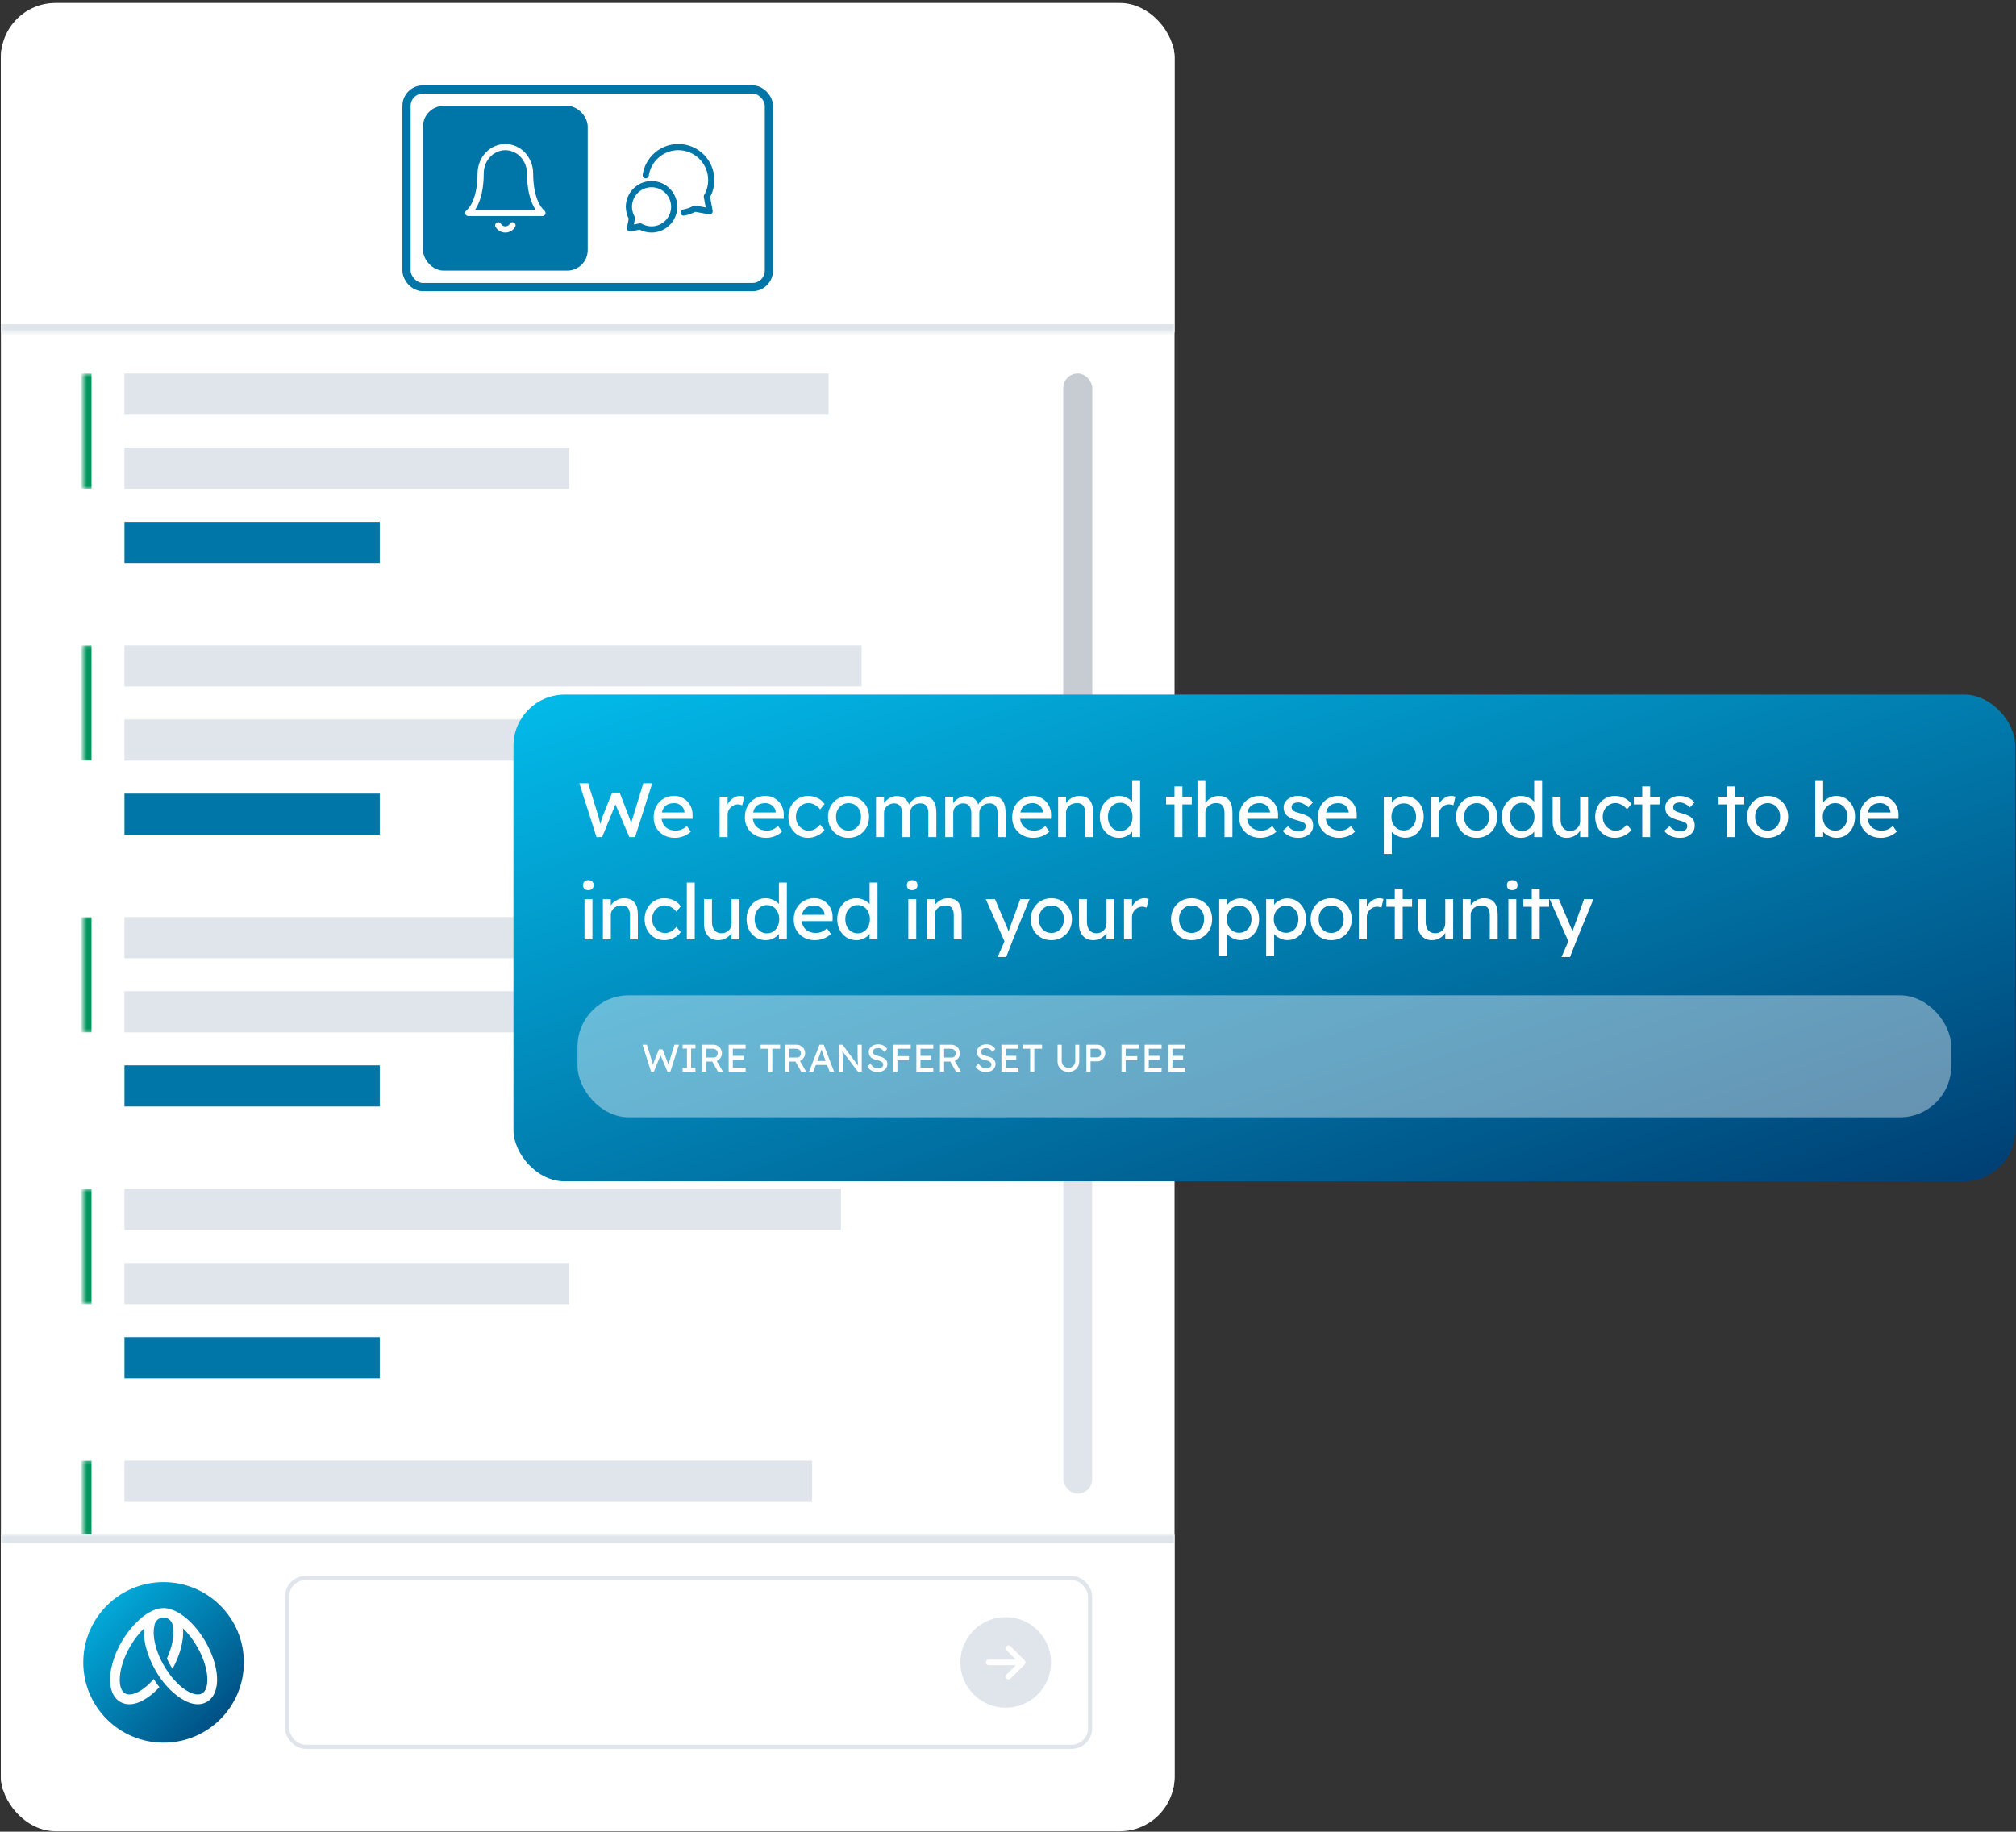 <svg width="591" height="537" viewBox="0 0 591 537" fill="none" xmlns="http://www.w3.org/2000/svg">
<rect x="0" y="0" width="591" height="537" fill="#333333" stroke="none"/>
<g clip-path="url(#clip0_1_64633)">
<rect x="0.266" y="0.874" width="344.054" height="536" rx="16" fill="white"/>
<mask id="path-2-inside-1_1_64633" fill="white">
<path d="M0.266 12.946H344.32V97.45H0.266V12.946Z"/>
</mask>
<path d="M0.266 12.946H344.32V97.45H0.266V12.946Z" fill="white"/>
<path d="M344.32 95.036H0.266V99.865H344.32V95.036Z" fill="#DFE5EB" mask="url(#path-2-inside-1_1_64633)"/>
<rect x="119.175" y="26.225" width="106.234" height="57.946" rx="4.829" stroke="#0076A8" stroke-width="2.414"/>
<rect x="124.004" y="31.054" width="48.288" height="48.288" rx="6.036" fill="#0076A8"/>
<path d="M155.392 50.854C155.392 48.805 154.629 46.84 153.27 45.391C151.912 43.942 150.069 43.128 148.148 43.128C146.227 43.128 144.385 43.942 143.027 45.391C141.668 46.84 140.905 48.805 140.905 50.854C140.905 59.868 137.284 62.443 137.284 62.443H159.013C159.013 62.443 155.392 59.868 155.392 50.854Z" stroke="white" stroke-width="1.811" stroke-linecap="round" stroke-linejoin="round"/>
<path d="M150.236 66.065C150.024 66.431 149.719 66.734 149.353 66.945C148.986 67.157 148.571 67.268 148.148 67.268C147.725 67.268 147.309 67.157 146.943 66.945C146.576 66.734 146.272 66.431 146.059 66.065" stroke="white" stroke-width="1.811" stroke-linecap="round" stroke-linejoin="round"/>
<path d="M191.004 67.27C194.671 67.27 197.644 64.298 197.644 60.63C197.644 56.964 194.671 53.991 191.004 53.991C187.337 53.991 184.365 56.964 184.365 60.63C184.365 61.84 184.688 62.974 185.253 63.95L184.697 66.938L187.684 66.382C188.661 66.947 189.795 67.27 191.004 67.27Z" stroke="#0076A8" stroke-width="1.811" stroke-linecap="round" stroke-linejoin="round"/>
<path d="M200.399 62.318C201.578 62.128 202.685 61.725 203.68 61.149L208.026 61.959L207.217 57.612C208.038 56.192 208.509 54.543 208.509 52.784C208.509 47.45 204.185 43.126 198.851 43.126C193.989 43.126 189.966 46.719 189.293 51.394" stroke="#0076A8" stroke-width="1.811" stroke-linecap="round" stroke-linejoin="round"/>
<g clip-path="url(#clip1_1_64633)">
<mask id="path-10-inside-2_1_64633" fill="white">
<path d="M24.41 109.522H299.653V143.324H24.41V109.522Z"/>
</mask>
<path d="M26.824 143.324V109.522H21.995V143.324H26.824Z" fill="#00965E" mask="url(#path-10-inside-2_1_64633)"/>
<rect x="36.482" y="109.522" width="206.432" height="12.072" fill="#DFE5EB"/>
<rect x="36.482" y="131.252" width="130.378" height="12.072" fill="#DFE5EB"/>
<rect x="36.482" y="152.981" width="74.847" height="12.072" fill="#0076A8"/>
<mask id="path-15-inside-3_1_64633" fill="white">
<path d="M24.41 189.198H299.653V223H24.41V189.198Z"/>
</mask>
<path d="M26.824 223V189.198H21.995V223H26.824Z" fill="#00965E" mask="url(#path-15-inside-3_1_64633)"/>
<rect x="36.482" y="189.198" width="216.09" height="12.072" fill="#DFE5EB"/>
<rect x="36.482" y="210.928" width="130.378" height="12.072" fill="#DFE5EB"/>
<rect x="36.482" y="232.657" width="74.847" height="12.072" fill="#0076A8"/>
<mask id="path-20-inside-4_1_64633" fill="white">
<path d="M24.41 268.873H299.653V302.675H24.41V268.873Z"/>
</mask>
<path d="M26.824 302.675V268.873H21.995V302.675H26.824Z" fill="#00965E" mask="url(#path-20-inside-4_1_64633)"/>
<rect x="36.482" y="268.873" width="202.811" height="12.072" fill="#DFE5EB"/>
<rect x="36.482" y="290.603" width="130.378" height="12.072" fill="#DFE5EB"/>
<rect x="36.482" y="312.333" width="74.847" height="12.072" fill="#0076A8"/>
<mask id="path-25-inside-5_1_64633" fill="white">
<path d="M24.41 348.549H299.653V382.351H24.41V348.549Z"/>
</mask>
<path d="M26.824 382.351V348.549H21.995V382.351H26.824Z" fill="#00965E" mask="url(#path-25-inside-5_1_64633)"/>
<rect x="36.482" y="348.549" width="210.054" height="12.072" fill="#DFE5EB"/>
<rect x="36.482" y="370.279" width="130.378" height="12.072" fill="#DFE5EB"/>
<rect x="36.482" y="392.008" width="74.847" height="12.072" fill="#0076A8"/>
<mask id="path-30-inside-6_1_64633" fill="white">
<path d="M24.41 428.225H299.653V462.027H24.41V428.225Z"/>
</mask>
<path d="M26.824 462.027V428.225H21.995V462.027H26.824Z" fill="#00965E" mask="url(#path-30-inside-6_1_64633)"/>
<rect x="36.482" y="428.225" width="201.604" height="12.072" fill="#DFE5EB"/>
<rect x="36.482" y="449.954" width="130.378" height="12.072" fill="#DFE5EB"/>
<rect x="311.725" y="109.522" width="8.45" height="328.36" rx="4.225" fill="#DFE5EB"/>
<rect x="311.725" y="109.522" width="8.45" height="146.526" rx="4.225" fill="#C6CCD2"/>
</g>
<mask id="path-36-inside-7_1_64633" fill="white">
<path d="M0.266 449.955H344.32V524.801H0.266V449.955Z"/>
</mask>
<path d="M0.266 449.955H344.32V524.801H0.266V449.955Z" fill="white"/>
<path d="M0.266 452.369H344.32V447.54H0.266V452.369Z" fill="#DFE5EB" mask="url(#path-36-inside-7_1_64633)"/>
<ellipse cx="47.95" cy="487.378" rx="23.541" ry="23.541" fill="url(#paint0_linear_1_64633)"/>
<g clip-path="url(#clip2_1_64633)">
<path fill-rule="evenodd" clip-rule="evenodd" d="M63.618 491.578C63.435 488.536 62.295 484.876 60.244 481.32L60.185 481.219C58.141 477.709 55.565 474.928 53.048 473.264C51.96 472.548 50.872 472.027 49.817 471.734C44.226 470.001 38.31 476.755 35.701 481.239C33.65 484.681 32.461 488.618 32.282 491.578C32.08 494.951 33.051 497.673 35.236 498.94C38.98 501.102 43.647 497.95 46.717 494.655C46.174 493.938 45.62 493.141 45.053 492.258C43.907 493.58 42.702 494.658 41.52 495.44C39.602 496.706 37.831 497.149 36.662 496.475H36.656C35.486 495.801 34.988 494.043 35.125 491.744C35.281 489.135 36.278 485.954 38.075 482.818L38.121 482.74C39.355 480.604 40.791 478.78 42.269 477.374C42.201 478.044 42.188 478.758 42.233 479.503C42.361 481.63 42.95 483.984 43.917 486.332C44.539 487.839 45.317 489.347 46.226 490.79C46.219 490.796 46.216 490.803 46.209 490.809C46.743 491.652 47.32 492.46 47.942 493.232C47.942 493.232 47.945 493.225 47.948 493.222C50.872 496.918 56.376 501.415 60.661 498.937C62.849 497.67 63.816 494.951 63.614 491.574L63.618 491.578ZM59.241 496.475H59.235C58.066 497.149 56.294 496.706 54.376 495.44C52.781 494.388 51.146 492.792 49.671 490.786C49.671 490.786 49.671 490.783 49.674 490.78C49.042 489.93 48.466 489.044 47.945 488.123C46.196 485.029 45.229 481.906 45.073 479.334C45.011 478.324 45.073 477.419 45.265 476.664C45.382 475.286 46.538 474.202 47.945 474.202C49.352 474.202 50.508 475.283 50.625 476.664C50.814 477.419 50.876 478.324 50.817 479.334C50.693 481.379 50.058 483.769 48.925 486.218C49.388 487.276 49.941 488.289 50.576 489.249C52.67 485.439 54.002 481.017 53.624 477.37C55.122 478.797 56.587 480.659 57.821 482.818C59.619 485.954 60.612 489.132 60.768 491.744C60.905 494.039 60.407 495.801 59.238 496.475H59.241Z" fill="white"/>
</g>
<rect x="84.166" y="462.63" width="235.405" height="49.495" rx="5.432" fill="white"/>
<rect x="84.166" y="462.63" width="235.405" height="49.495" rx="5.432" stroke="#DFE5EB" stroke-width="1.207"/>
<path fill-rule="evenodd" clip-rule="evenodd" d="M294.824 500.657C302.158 500.657 308.103 494.712 308.103 487.378C308.103 480.044 302.158 474.099 294.824 474.099C287.49 474.099 281.545 480.044 281.545 487.378C281.545 494.712 287.49 500.657 294.824 500.657ZM296.241 492.115L300.391 487.965C300.715 487.641 300.715 487.115 300.391 486.791L296.241 482.642C295.917 482.317 295.391 482.317 295.067 482.642C294.743 482.966 294.743 483.491 295.067 483.815L297.8 486.548H289.844C289.386 486.548 289.014 486.92 289.014 487.378C289.014 487.837 289.386 488.208 289.844 488.208H297.8L295.067 490.941C294.743 491.265 294.743 491.791 295.067 492.115C295.391 492.439 295.917 492.439 296.241 492.115Z" fill="#DFE5EB"/>
</g>
<rect x="150.527" y="203.637" width="440.266" height="142.711" rx="15.02" fill="url(#paint1_linear_1_64633)"/>
<path d="M174.866 245.411L169.842 229.641H172.433L175.475 239.509C175.565 239.779 175.647 240.102 175.723 240.477C175.813 240.853 175.895 241.221 175.97 241.581C176.151 240.936 176.286 240.47 176.376 240.185C176.466 239.899 176.549 239.666 176.624 239.486L179.462 232.367H181.648L184.396 239.486C184.532 239.832 184.652 240.17 184.757 240.5C184.862 240.815 184.96 241.138 185.05 241.469C185.08 241.289 185.11 241.131 185.14 240.996C185.17 240.845 185.215 240.658 185.275 240.432C185.35 240.192 185.455 239.862 185.591 239.441L188.587 229.641H191.2L186.176 245.411H184.487L180.431 235.836L176.511 245.411H174.866ZM197.862 245.637C196.646 245.637 195.564 245.381 194.618 244.871C193.687 244.345 192.951 243.632 192.41 242.73C191.885 241.829 191.622 240.793 191.622 239.621C191.622 238.375 191.877 237.286 192.388 236.355C192.913 235.408 193.627 234.672 194.528 234.147C195.444 233.606 196.488 233.328 197.66 233.313C198.681 233.328 199.597 233.583 200.408 234.079C201.234 234.575 201.88 235.251 202.346 236.107C202.826 236.963 203.052 237.947 203.022 239.058L202.999 240.049H193.942C194.077 241.116 194.513 241.964 195.249 242.595C196 243.211 196.946 243.519 198.088 243.519C198.674 243.519 199.214 243.421 199.71 243.226C200.221 243.031 200.769 242.678 201.355 242.167L202.526 243.812C201.97 244.353 201.264 244.796 200.408 245.141C199.552 245.472 198.704 245.637 197.862 245.637ZM197.66 235.453C195.632 235.453 194.423 236.37 194.032 238.202H200.656V238.044C200.611 237.549 200.446 237.106 200.16 236.715C199.875 236.325 199.515 236.017 199.079 235.791C198.643 235.566 198.17 235.453 197.66 235.453ZM210.957 245.411V233.583H213.3V235.814C213.645 235.108 214.149 234.522 214.809 234.057C215.47 233.576 216.169 233.336 216.905 233.336C217.16 233.336 217.4 233.358 217.626 233.403C217.866 233.448 218.054 233.501 218.189 233.561L217.581 236.084C217.4 236.009 217.198 235.949 216.972 235.904C216.762 235.844 216.552 235.814 216.341 235.814C215.801 235.814 215.298 235.949 214.832 236.219C214.381 236.49 214.013 236.858 213.728 237.323C213.443 237.789 213.3 238.307 213.3 238.878V245.411H210.957ZM224.607 245.637C223.39 245.637 222.309 245.381 221.362 244.871C220.431 244.345 219.695 243.632 219.154 242.73C218.629 241.829 218.366 240.793 218.366 239.621C218.366 238.375 218.621 237.286 219.132 236.355C219.658 235.408 220.371 234.672 221.272 234.147C222.188 233.606 223.232 233.328 224.404 233.313C225.425 233.328 226.341 233.583 227.152 234.079C227.979 234.575 228.624 235.251 229.09 236.107C229.571 236.963 229.796 237.947 229.766 239.058L229.743 240.049H220.687C220.822 241.116 221.257 241.964 221.993 242.595C222.744 243.211 223.69 243.519 224.832 243.519C225.418 243.519 225.958 243.421 226.454 243.226C226.965 243.031 227.513 242.678 228.099 242.167L229.27 243.812C228.715 244.353 228.009 244.796 227.152 245.141C226.296 245.472 225.448 245.637 224.607 245.637ZM224.404 235.453C222.376 235.453 221.167 236.37 220.777 238.202H227.4V238.044C227.355 237.549 227.19 237.106 226.905 236.715C226.619 236.325 226.259 236.017 225.823 235.791C225.388 235.566 224.915 235.453 224.404 235.453ZM236.861 245.637C235.765 245.637 234.781 245.366 233.91 244.826C233.054 244.285 232.37 243.549 231.86 242.618C231.364 241.687 231.116 240.643 231.116 239.486C231.116 238.33 231.364 237.286 231.86 236.355C232.37 235.423 233.054 234.687 233.91 234.147C234.781 233.606 235.765 233.336 236.861 233.336C237.913 233.336 238.866 233.553 239.723 233.989C240.594 234.409 241.255 234.988 241.705 235.724L240.421 237.301C240.061 236.775 239.557 236.332 238.912 235.972C238.281 235.611 237.672 235.431 237.087 235.431C236.366 235.431 235.72 235.611 235.149 235.972C234.593 236.317 234.15 236.798 233.82 237.413C233.489 238.029 233.324 238.72 233.324 239.486C233.324 240.252 233.497 240.943 233.842 241.559C234.188 242.16 234.646 242.64 235.217 243.001C235.787 243.361 236.418 243.541 237.109 243.541C238.326 243.541 239.43 242.941 240.421 241.739L241.705 243.316C241.225 243.992 240.534 244.548 239.632 244.983C238.746 245.419 237.823 245.637 236.861 245.637ZM248.76 245.637C247.604 245.637 246.568 245.374 245.651 244.848C244.75 244.307 244.037 243.579 243.511 242.663C242.985 241.732 242.723 240.673 242.723 239.486C242.723 238.3 242.985 237.248 243.511 236.332C244.037 235.401 244.75 234.672 245.651 234.147C246.568 233.606 247.604 233.336 248.76 233.336C249.902 233.336 250.923 233.606 251.824 234.147C252.741 234.672 253.462 235.401 253.987 236.332C254.513 237.248 254.776 238.3 254.776 239.486C254.776 240.673 254.513 241.732 253.987 242.663C253.462 243.579 252.741 244.307 251.824 244.848C250.923 245.374 249.902 245.637 248.76 245.637ZM248.76 243.519C249.466 243.519 250.097 243.346 250.653 243.001C251.209 242.64 251.644 242.16 251.96 241.559C252.275 240.943 252.425 240.252 252.41 239.486C252.425 238.705 252.275 238.014 251.96 237.413C251.644 236.798 251.209 236.317 250.653 235.972C250.097 235.626 249.466 235.453 248.76 235.453C248.055 235.453 247.416 235.634 246.845 235.994C246.29 236.34 245.854 236.82 245.539 237.436C245.223 238.037 245.073 238.72 245.088 239.486C245.073 240.252 245.223 240.943 245.539 241.559C245.854 242.16 246.29 242.64 246.845 243.001C247.416 243.346 248.055 243.519 248.76 243.519ZM256.809 245.411V233.583H259.152V235.453C259.527 234.883 260.053 234.394 260.729 233.989C261.405 233.583 262.118 233.381 262.869 233.381C264.717 233.381 265.918 234.207 266.474 235.859C266.699 235.408 267.03 234.995 267.465 234.62C267.916 234.244 268.404 233.944 268.93 233.719C269.47 233.493 270.011 233.381 270.552 233.381C273.18 233.381 274.495 235.025 274.495 238.315V245.411H272.151V238.45C272.151 237.443 271.956 236.708 271.566 236.242C271.19 235.761 270.597 235.521 269.786 235.521C268.93 235.521 268.216 235.791 267.646 236.332C267.075 236.873 266.789 237.541 266.789 238.337V245.411H264.446V238.405C264.446 237.474 264.244 236.76 263.838 236.264C263.448 235.769 262.877 235.521 262.126 235.521C261.57 235.521 261.067 235.649 260.616 235.904C260.166 236.144 259.805 236.475 259.535 236.895C259.28 237.301 259.152 237.766 259.152 238.292V245.411H256.809ZM277.106 245.411V233.583H279.449V235.453C279.824 234.883 280.35 234.394 281.026 233.989C281.702 233.583 282.415 233.381 283.166 233.381C285.014 233.381 286.215 234.207 286.771 235.859C286.996 235.408 287.327 234.995 287.762 234.62C288.213 234.244 288.701 233.944 289.227 233.719C289.767 233.493 290.308 233.381 290.849 233.381C293.477 233.381 294.791 235.025 294.791 238.315V245.411H292.448V238.45C292.448 237.443 292.253 236.708 291.863 236.242C291.487 235.761 290.894 235.521 290.083 235.521C289.227 235.521 288.513 235.791 287.942 236.332C287.372 236.873 287.086 237.541 287.086 238.337V245.411H284.743V238.405C284.743 237.474 284.54 236.76 284.135 236.264C283.744 235.769 283.174 235.521 282.423 235.521C281.867 235.521 281.364 235.649 280.913 235.904C280.463 236.144 280.102 236.475 279.832 236.895C279.576 237.301 279.449 237.766 279.449 238.292V245.411H277.106ZM302.967 245.637C301.751 245.637 300.669 245.381 299.723 244.871C298.792 244.345 298.056 243.632 297.515 242.73C296.989 241.829 296.727 240.793 296.727 239.621C296.727 238.375 296.982 237.286 297.493 236.355C298.018 235.408 298.732 234.672 299.633 234.147C300.549 233.606 301.593 233.328 302.765 233.313C303.786 233.328 304.702 233.583 305.513 234.079C306.339 234.575 306.985 235.251 307.451 236.107C307.931 236.963 308.157 237.947 308.127 239.058L308.104 240.049H299.047C299.182 241.116 299.618 241.964 300.354 242.595C301.105 243.211 302.051 243.519 303.193 243.519C303.778 243.519 304.319 243.421 304.815 243.226C305.325 243.031 305.874 242.678 306.459 242.167L307.631 243.812C307.075 244.353 306.369 244.796 305.513 245.141C304.657 245.472 303.808 245.637 302.967 245.637ZM302.765 235.453C300.737 235.453 299.528 236.37 299.137 238.202H305.761V238.044C305.716 237.549 305.551 237.106 305.265 236.715C304.98 236.325 304.62 236.017 304.184 235.791C303.748 235.566 303.275 235.453 302.765 235.453ZM310.198 245.411V233.583H312.518V235.431C312.909 234.845 313.457 234.349 314.163 233.944C314.884 233.538 315.628 233.336 316.394 233.336C319.097 233.336 320.449 234.958 320.449 238.202V245.411H318.128V238.36C318.128 236.332 317.295 235.363 315.628 235.453C315.042 235.453 314.509 235.581 314.028 235.836C313.562 236.077 313.194 236.407 312.924 236.828C312.654 237.248 312.518 237.721 312.518 238.247V245.411H310.198ZM328.08 245.637C326.999 245.637 326.03 245.374 325.174 244.848C324.333 244.307 323.664 243.579 323.169 242.663C322.673 241.732 322.425 240.673 322.425 239.486C322.425 238.3 322.666 237.248 323.146 236.332C323.642 235.401 324.31 234.672 325.151 234.147C325.993 233.606 326.946 233.336 328.013 233.336C328.794 233.336 329.53 233.501 330.221 233.831C330.926 234.162 331.49 234.567 331.91 235.048V228.74H334.231V245.411H331.91V243.789C331.55 244.3 331.017 244.736 330.311 245.096C329.605 245.456 328.861 245.637 328.08 245.637ZM328.396 243.632C329.102 243.632 329.725 243.451 330.266 243.091C330.806 242.73 331.227 242.242 331.527 241.626C331.843 240.996 332 240.282 332 239.486C332 238.69 331.843 237.984 331.527 237.368C331.227 236.738 330.806 236.242 330.266 235.881C329.725 235.521 329.102 235.341 328.396 235.341C327.69 235.341 327.066 235.521 326.526 235.881C325.985 236.242 325.557 236.738 325.242 237.368C324.941 237.984 324.791 238.69 324.791 239.486C324.791 240.282 324.941 240.996 325.242 241.626C325.557 242.242 325.985 242.73 326.526 243.091C327.066 243.451 327.69 243.632 328.396 243.632ZM344.303 245.411V235.836H341.847V233.583H344.303V230.564H346.623V233.583H349.372V235.836H346.623V245.411H344.303ZM351.035 245.411V228.74H353.355V235.431C353.746 234.845 354.294 234.349 355 233.944C355.721 233.538 356.464 233.336 357.23 233.336C359.934 233.336 361.286 234.958 361.286 238.202V245.411H358.965V238.36C358.965 236.332 358.131 235.363 356.464 235.453C355.878 235.453 355.345 235.581 354.865 235.836C354.399 236.077 354.031 236.407 353.761 236.828C353.49 237.248 353.355 237.721 353.355 238.247V245.411H351.035ZM369.503 245.637C368.286 245.637 367.205 245.381 366.258 244.871C365.327 244.345 364.591 243.632 364.05 242.73C363.525 241.829 363.262 240.793 363.262 239.621C363.262 238.375 363.517 237.286 364.028 236.355C364.554 235.408 365.267 234.672 366.168 234.147C367.084 233.606 368.128 233.328 369.3 233.313C370.321 233.328 371.237 233.583 372.048 234.079C372.875 234.575 373.52 235.251 373.986 236.107C374.467 236.963 374.692 237.947 374.662 239.058L374.639 240.049H365.582C365.718 241.116 366.153 241.964 366.889 242.595C367.64 243.211 368.586 243.519 369.728 243.519C370.314 243.519 370.854 243.421 371.35 243.226C371.861 243.031 372.409 242.678 372.995 242.167L374.166 243.812C373.611 244.353 372.905 244.796 372.048 245.141C371.192 245.472 370.344 245.637 369.503 245.637ZM369.3 235.453C367.272 235.453 366.063 236.37 365.673 238.202H372.296V238.044C372.251 237.549 372.086 237.106 371.801 236.715C371.515 236.325 371.155 236.017 370.719 235.791C370.284 235.566 369.811 235.453 369.3 235.453ZM380.676 245.637C379.685 245.637 378.791 245.464 377.995 245.119C377.199 244.773 376.538 244.262 376.012 243.587L377.589 242.235C378.04 242.76 378.528 243.143 379.054 243.384C379.594 243.609 380.203 243.722 380.879 243.722C381.434 243.722 381.885 243.587 382.23 243.316C382.591 243.046 382.771 242.678 382.771 242.212C382.771 241.822 382.628 241.506 382.343 241.266C382.058 241.041 381.404 240.793 380.383 240.523C379.512 240.297 378.798 240.042 378.243 239.757C377.687 239.471 377.259 239.148 376.959 238.788C376.523 238.247 376.305 237.564 376.305 236.738C376.305 236.077 376.493 235.491 376.868 234.98C377.244 234.47 377.747 234.072 378.378 233.786C379.024 233.486 379.745 233.336 380.541 233.336C381.382 233.336 382.193 233.508 382.974 233.854C383.77 234.184 384.408 234.642 384.889 235.228L383.56 236.692C383.124 236.257 382.636 235.911 382.095 235.656C381.57 235.386 381.089 235.251 380.653 235.251C380.008 235.251 379.504 235.371 379.144 235.611C378.798 235.851 378.626 236.204 378.626 236.67C378.641 237.075 378.806 237.406 379.121 237.661C379.437 237.917 380.105 238.172 381.126 238.427C381.877 238.623 382.493 238.84 382.974 239.081C383.47 239.306 383.86 239.569 384.145 239.869C384.446 240.155 384.656 240.485 384.776 240.86C384.896 241.236 384.957 241.657 384.957 242.122C384.957 242.798 384.761 243.406 384.371 243.947C383.995 244.473 383.485 244.886 382.839 245.186C382.193 245.487 381.472 245.637 380.676 245.637ZM392.583 245.637C391.367 245.637 390.285 245.381 389.339 244.871C388.408 244.345 387.672 243.632 387.131 242.73C386.605 241.829 386.342 240.793 386.342 239.621C386.342 238.375 386.598 237.286 387.108 236.355C387.634 235.408 388.348 234.672 389.249 234.147C390.165 233.606 391.209 233.328 392.38 233.313C393.402 233.328 394.318 233.583 395.129 234.079C395.955 234.575 396.601 235.251 397.067 236.107C397.547 236.963 397.772 237.947 397.742 239.058L397.72 240.049H388.663C388.798 241.116 389.234 241.964 389.97 242.595C390.721 243.211 391.667 243.519 392.808 243.519C393.394 243.519 393.935 243.421 394.431 243.226C394.941 243.031 395.489 242.678 396.075 242.167L397.247 243.812C396.691 244.353 395.985 244.796 395.129 245.141C394.273 245.472 393.424 245.637 392.583 245.637ZM392.38 235.453C390.353 235.453 389.144 236.37 388.753 238.202H395.377V238.044C395.332 237.549 395.167 237.106 394.881 236.715C394.596 236.325 394.235 236.017 393.8 235.791C393.364 235.566 392.891 235.453 392.38 235.453ZM405.678 250.368V233.583H408.021V235.273C408.381 234.762 408.914 234.319 409.62 233.944C410.341 233.568 411.085 233.381 411.851 233.381C412.917 233.381 413.863 233.643 414.689 234.169C415.515 234.695 416.169 235.416 416.649 236.332C417.13 237.248 417.37 238.3 417.37 239.486C417.37 240.658 417.13 241.709 416.649 242.64C416.184 243.557 415.538 244.285 414.712 244.826C413.886 245.351 412.955 245.614 411.918 245.614C411.152 245.614 410.416 245.441 409.71 245.096C409.004 244.751 408.441 244.338 408.021 243.857V250.368H405.678ZM411.535 243.474C412.226 243.474 412.842 243.301 413.383 242.956C413.923 242.61 414.351 242.137 414.667 241.536C414.982 240.936 415.14 240.252 415.14 239.486C415.14 238.72 414.982 238.044 414.667 237.458C414.366 236.858 413.946 236.385 413.405 236.039C412.865 235.694 412.241 235.521 411.535 235.521C410.829 235.521 410.206 235.694 409.665 236.039C409.125 236.37 408.697 236.835 408.381 237.436C408.066 238.037 407.908 238.72 407.908 239.486C407.908 240.252 408.066 240.936 408.381 241.536C408.697 242.137 409.125 242.61 409.665 242.956C410.206 243.301 410.829 243.474 411.535 243.474ZM419.44 245.411V233.583H421.783V235.814C422.129 235.108 422.632 234.522 423.293 234.057C423.953 233.576 424.652 233.336 425.388 233.336C425.643 233.336 425.883 233.358 426.109 233.403C426.349 233.448 426.537 233.501 426.672 233.561L426.064 236.084C425.883 236.009 425.681 235.949 425.455 235.904C425.245 235.844 425.035 235.814 424.825 235.814C424.284 235.814 423.781 235.949 423.315 236.219C422.864 236.49 422.496 236.858 422.211 237.323C421.926 237.789 421.783 238.307 421.783 238.878V245.411H419.44ZM432.887 245.637C431.73 245.637 430.694 245.374 429.778 244.848C428.877 244.307 428.163 243.579 427.638 242.663C427.112 241.732 426.849 240.673 426.849 239.486C426.849 238.3 427.112 237.248 427.638 236.332C428.163 235.401 428.877 234.672 429.778 234.147C430.694 233.606 431.73 233.336 432.887 233.336C434.028 233.336 435.05 233.606 435.951 234.147C436.867 234.672 437.588 235.401 438.114 236.332C438.64 237.248 438.902 238.3 438.902 239.486C438.902 240.673 438.64 241.732 438.114 242.663C437.588 243.579 436.867 244.307 435.951 244.848C435.05 245.374 434.028 245.637 432.887 245.637ZM432.887 243.519C433.593 243.519 434.224 243.346 434.779 243.001C435.335 242.64 435.771 242.16 436.086 241.559C436.402 240.943 436.552 240.252 436.537 239.486C436.552 238.705 436.402 238.014 436.086 237.413C435.771 236.798 435.335 236.317 434.779 235.972C434.224 235.626 433.593 235.453 432.887 235.453C432.181 235.453 431.543 235.634 430.972 235.994C430.416 236.34 429.981 236.82 429.665 237.436C429.35 238.037 429.2 238.72 429.215 239.486C429.2 240.252 429.35 240.943 429.665 241.559C429.981 242.16 430.416 242.64 430.972 243.001C431.543 243.346 432.181 243.519 432.887 243.519ZM445.914 245.637C444.833 245.637 443.864 245.374 443.008 244.848C442.167 244.307 441.499 243.579 441.003 242.663C440.507 241.732 440.259 240.673 440.259 239.486C440.259 238.3 440.5 237.248 440.98 236.332C441.476 235.401 442.144 234.672 442.986 234.147C443.827 233.606 444.78 233.336 445.847 233.336C446.628 233.336 447.364 233.501 448.055 233.831C448.761 234.162 449.324 234.567 449.744 235.048V228.74H452.065V245.411H449.744V243.789C449.384 244.3 448.851 244.736 448.145 245.096C447.439 245.456 446.695 245.637 445.914 245.637ZM446.23 243.632C446.936 243.632 447.559 243.451 448.1 243.091C448.64 242.73 449.061 242.242 449.361 241.626C449.677 240.996 449.835 240.282 449.835 239.486C449.835 238.69 449.677 237.984 449.361 237.368C449.061 236.738 448.64 236.242 448.1 235.881C447.559 235.521 446.936 235.341 446.23 235.341C445.524 235.341 444.901 235.521 444.36 235.881C443.819 236.242 443.391 236.738 443.076 237.368C442.775 237.984 442.625 238.69 442.625 239.486C442.625 240.282 442.775 240.996 443.076 241.626C443.391 242.242 443.819 242.73 444.36 243.091C444.901 243.451 445.524 243.632 446.23 243.632ZM459.306 245.637C458.045 245.637 457.038 245.209 456.287 244.353C455.536 243.496 455.161 242.34 455.161 240.883V233.583H457.481V240.252C457.481 241.289 457.722 242.107 458.202 242.708C458.698 243.309 459.381 243.609 460.252 243.609C461.109 243.609 461.815 243.339 462.37 242.798C462.941 242.257 463.226 241.559 463.226 240.703V233.583H465.547V245.411H463.226V243.519C462.836 244.15 462.288 244.66 461.582 245.051C460.891 245.441 460.132 245.637 459.306 245.637ZM473.375 245.637C472.279 245.637 471.295 245.366 470.424 244.826C469.568 244.285 468.884 243.549 468.374 242.618C467.878 241.687 467.63 240.643 467.63 239.486C467.63 238.33 467.878 237.286 468.374 236.355C468.884 235.423 469.568 234.687 470.424 234.147C471.295 233.606 472.279 233.336 473.375 233.336C474.427 233.336 475.38 233.553 476.237 233.989C477.108 234.409 477.769 234.988 478.219 235.724L476.935 237.301C476.574 236.775 476.071 236.332 475.425 235.972C474.795 235.611 474.186 235.431 473.601 235.431C472.88 235.431 472.234 235.611 471.663 235.972C471.107 236.317 470.664 236.798 470.334 237.413C470.003 238.029 469.838 238.72 469.838 239.486C469.838 240.252 470.011 240.943 470.356 241.559C470.702 242.16 471.16 242.64 471.731 243.001C472.301 243.361 472.932 243.541 473.623 243.541C474.84 243.541 475.944 242.941 476.935 241.739L478.219 243.316C477.738 243.992 477.048 244.548 476.146 244.983C475.26 245.419 474.337 245.637 473.375 245.637ZM481.422 245.411V235.836H478.966V233.583H481.422V230.564H483.742V233.583H486.491V235.836H483.742V245.411H481.422ZM492.536 245.637C491.545 245.637 490.651 245.464 489.855 245.119C489.059 244.773 488.398 244.262 487.873 243.587L489.45 242.235C489.9 242.76 490.388 243.143 490.914 243.384C491.455 243.609 492.063 243.722 492.739 243.722C493.295 243.722 493.745 243.587 494.091 243.316C494.451 243.046 494.631 242.678 494.631 242.212C494.631 241.822 494.489 241.506 494.203 241.266C493.918 241.041 493.265 240.793 492.243 240.523C491.372 240.297 490.659 240.042 490.103 239.757C489.547 239.471 489.119 239.148 488.819 238.788C488.383 238.247 488.165 237.564 488.165 236.738C488.165 236.077 488.353 235.491 488.729 234.98C489.104 234.47 489.607 234.072 490.238 233.786C490.884 233.486 491.605 233.336 492.401 233.336C493.242 233.336 494.053 233.508 494.834 233.854C495.63 234.184 496.269 234.642 496.749 235.228L495.42 236.692C494.984 236.257 494.496 235.911 493.956 235.656C493.43 235.386 492.949 235.251 492.514 235.251C491.868 235.251 491.365 235.371 491.004 235.611C490.659 235.851 490.486 236.204 490.486 236.67C490.501 237.075 490.666 237.406 490.982 237.661C491.297 237.917 491.965 238.172 492.987 238.427C493.738 238.623 494.354 238.84 494.834 239.081C495.33 239.306 495.72 239.569 496.006 239.869C496.306 240.155 496.516 240.485 496.637 240.86C496.757 241.236 496.817 241.657 496.817 242.122C496.817 242.798 496.622 243.406 496.231 243.947C495.856 244.473 495.345 244.886 494.699 245.186C494.053 245.487 493.332 245.637 492.536 245.637ZM506.252 245.411V235.836H503.796V233.583H506.252V230.564H508.572V233.583H511.321V235.836H508.572V245.411H506.252ZM518.19 245.637C517.034 245.637 515.998 245.374 515.081 244.848C514.18 244.307 513.467 243.579 512.941 242.663C512.415 241.732 512.153 240.673 512.153 239.486C512.153 238.3 512.415 237.248 512.941 236.332C513.467 235.401 514.18 234.672 515.081 234.147C515.998 233.606 517.034 233.336 518.19 233.336C519.332 233.336 520.353 233.606 521.255 234.147C522.171 234.672 522.892 235.401 523.417 236.332C523.943 237.248 524.206 238.3 524.206 239.486C524.206 240.673 523.943 241.732 523.417 242.663C522.892 243.579 522.171 244.307 521.255 244.848C520.353 245.374 519.332 245.637 518.19 245.637ZM518.19 243.519C518.896 243.519 519.527 243.346 520.083 243.001C520.639 242.64 521.074 242.16 521.39 241.559C521.705 240.943 521.855 240.252 521.84 239.486C521.855 238.705 521.705 238.014 521.39 237.413C521.074 236.798 520.639 236.317 520.083 235.972C519.527 235.626 518.896 235.453 518.19 235.453C517.485 235.453 516.846 235.634 516.275 235.994C515.72 236.34 515.284 236.82 514.969 237.436C514.653 238.037 514.503 238.72 514.518 239.486C514.503 240.252 514.653 240.943 514.969 241.559C515.284 242.16 515.72 242.64 516.275 243.001C516.846 243.346 517.485 243.519 518.19 243.519ZM538.366 245.637C537.6 245.637 536.864 245.464 536.158 245.119C535.452 244.758 534.889 244.338 534.468 243.857V245.344H532.148V228.74H534.468V235.273C534.829 234.747 535.362 234.297 536.068 233.921C536.789 233.531 537.532 233.336 538.298 233.336C539.365 233.336 540.311 233.598 541.137 234.124C541.963 234.65 542.616 235.378 543.097 236.309C543.578 237.226 543.818 238.277 543.818 239.464C543.818 240.65 543.578 241.709 543.097 242.64C542.631 243.572 541.986 244.307 541.16 244.848C540.333 245.374 539.402 245.637 538.366 245.637ZM537.983 243.519C538.674 243.519 539.29 243.346 539.83 243.001C540.371 242.64 540.799 242.16 541.115 241.559C541.43 240.943 541.588 240.245 541.588 239.464C541.588 238.698 541.43 238.014 541.115 237.413C540.814 236.798 540.394 236.317 539.853 235.972C539.312 235.626 538.689 235.453 537.983 235.453C537.277 235.453 536.654 235.626 536.113 235.972C535.572 236.317 535.144 236.798 534.829 237.413C534.513 238.014 534.356 238.698 534.356 239.464C534.356 240.245 534.513 240.943 534.829 241.559C535.144 242.16 535.572 242.64 536.113 243.001C536.654 243.346 537.277 243.519 537.983 243.519ZM551.408 245.637C550.191 245.637 549.11 245.381 548.164 244.871C547.232 244.345 546.496 243.632 545.956 242.73C545.43 241.829 545.167 240.793 545.167 239.621C545.167 238.375 545.423 237.286 545.933 236.355C546.459 235.408 547.172 234.672 548.073 234.147C548.99 233.606 550.034 233.328 551.205 233.313C552.226 233.328 553.143 233.583 553.954 234.079C554.78 234.575 555.426 235.251 555.891 236.107C556.372 236.963 556.597 237.947 556.567 239.058L556.545 240.049H547.488C547.623 241.116 548.058 241.964 548.794 242.595C549.545 243.211 550.492 243.519 551.633 243.519C552.219 243.519 552.76 243.421 553.255 243.226C553.766 243.031 554.314 242.678 554.9 242.167L556.071 243.812C555.516 244.353 554.81 244.796 553.954 245.141C553.098 245.472 552.249 245.637 551.408 245.637ZM551.205 235.453C549.177 235.453 547.968 236.37 547.578 238.202H554.202V238.044C554.156 237.549 553.991 237.106 553.706 236.715C553.421 236.325 553.06 236.017 552.624 235.791C552.189 235.566 551.716 235.453 551.205 235.453ZM172.478 260.97C171.983 260.97 171.6 260.842 171.329 260.587C171.059 260.332 170.924 259.971 170.924 259.506C170.924 259.07 171.059 258.717 171.329 258.447C171.615 258.176 171.998 258.041 172.478 258.041C172.974 258.041 173.357 258.169 173.627 258.424C173.898 258.679 174.033 259.04 174.033 259.506C174.033 259.941 173.89 260.294 173.605 260.564C173.334 260.835 172.959 260.97 172.478 260.97ZM171.352 275.411V263.583H173.672V275.411H171.352ZM176.744 275.411V263.583H179.064V265.431C179.455 264.845 180.003 264.349 180.709 263.944C181.43 263.538 182.173 263.336 182.939 263.336C185.643 263.336 186.995 264.958 186.995 268.202V275.411H184.674V268.36C184.674 266.332 183.84 265.363 182.173 265.453C181.587 265.453 181.054 265.581 180.574 265.836C180.108 266.077 179.74 266.407 179.47 266.828C179.199 267.248 179.064 267.721 179.064 268.247V275.411H176.744ZM194.716 275.637C193.62 275.637 192.636 275.366 191.765 274.826C190.909 274.285 190.225 273.549 189.714 272.618C189.219 271.687 188.971 270.643 188.971 269.486C188.971 268.33 189.219 267.286 189.714 266.355C190.225 265.423 190.909 264.687 191.765 264.147C192.636 263.606 193.62 263.336 194.716 263.336C195.767 263.336 196.721 263.553 197.577 263.989C198.448 264.409 199.109 264.988 199.56 265.724L198.276 267.301C197.915 266.775 197.412 266.332 196.766 265.972C196.135 265.611 195.527 265.431 194.941 265.431C194.22 265.431 193.575 265.611 193.004 265.972C192.448 266.317 192.005 266.798 191.675 267.413C191.344 268.029 191.179 268.72 191.179 269.486C191.179 270.252 191.352 270.943 191.697 271.559C192.043 272.16 192.501 272.64 193.071 273.001C193.642 273.361 194.273 273.541 194.964 273.541C196.18 273.541 197.284 272.941 198.276 271.739L199.56 273.316C199.079 273.992 198.388 274.548 197.487 274.983C196.601 275.419 195.677 275.637 194.716 275.637ZM201.343 275.411V258.74H203.664V275.411H201.343ZM210.537 275.637C209.276 275.637 208.269 275.209 207.518 274.353C206.768 273.496 206.392 272.34 206.392 270.883V263.583H208.713V270.252C208.713 271.289 208.953 272.107 209.434 272.708C209.929 273.309 210.613 273.609 211.484 273.609C212.34 273.609 213.046 273.339 213.601 272.798C214.172 272.257 214.458 271.559 214.458 270.703V263.583H216.778V275.411H214.458V273.519C214.067 274.15 213.519 274.66 212.813 275.051C212.122 275.441 211.364 275.637 210.537 275.637ZM224.516 275.637C223.435 275.637 222.466 275.374 221.61 274.848C220.769 274.307 220.101 273.579 219.605 272.663C219.109 271.732 218.861 270.673 218.861 269.486C218.861 268.3 219.102 267.248 219.582 266.332C220.078 265.401 220.746 264.672 221.588 264.147C222.429 263.606 223.382 263.336 224.449 263.336C225.23 263.336 225.966 263.501 226.657 263.831C227.363 264.162 227.926 264.567 228.346 265.048V258.74H230.667V275.411H228.346V273.789C227.986 274.3 227.453 274.736 226.747 275.096C226.041 275.456 225.297 275.637 224.516 275.637ZM224.832 273.632C225.538 273.632 226.161 273.451 226.702 273.091C227.242 272.73 227.663 272.242 227.963 271.626C228.279 270.996 228.437 270.282 228.437 269.486C228.437 268.69 228.279 267.984 227.963 267.368C227.663 266.738 227.242 266.242 226.702 265.881C226.161 265.521 225.538 265.341 224.832 265.341C224.126 265.341 223.503 265.521 222.962 265.881C222.421 266.242 221.993 266.738 221.678 267.368C221.377 267.984 221.227 268.69 221.227 269.486C221.227 270.282 221.377 270.996 221.678 271.626C221.993 272.242 222.421 272.73 222.962 273.091C223.503 273.451 224.126 273.632 224.832 273.632ZM238.931 275.637C237.714 275.637 236.633 275.381 235.686 274.871C234.755 274.345 234.019 273.632 233.478 272.73C232.953 271.829 232.69 270.793 232.69 269.621C232.69 268.375 232.945 267.286 233.456 266.355C233.982 265.408 234.695 264.672 235.596 264.147C236.512 263.606 237.556 263.328 238.728 263.313C239.749 263.328 240.665 263.583 241.476 264.079C242.302 264.575 242.948 265.251 243.414 266.107C243.895 266.963 244.12 267.947 244.09 269.058L244.067 270.049H235.01C235.146 271.116 235.581 271.964 236.317 272.595C237.068 273.211 238.014 273.519 239.156 273.519C239.742 273.519 240.282 273.421 240.778 273.226C241.289 273.031 241.837 272.678 242.423 272.167L243.594 273.812C243.038 274.353 242.332 274.796 241.476 275.141C240.62 275.472 239.772 275.637 238.931 275.637ZM238.728 265.453C236.7 265.453 235.491 266.37 235.101 268.202H241.724V268.044C241.679 267.549 241.514 267.106 241.229 266.715C240.943 266.325 240.583 266.017 240.147 265.791C239.712 265.566 239.238 265.453 238.728 265.453ZM251.095 275.637C250.014 275.637 249.045 275.374 248.189 274.848C247.348 274.307 246.679 273.579 246.184 272.663C245.688 271.732 245.44 270.673 245.44 269.486C245.44 268.3 245.68 267.248 246.161 266.332C246.657 265.401 247.325 264.672 248.166 264.147C249.007 263.606 249.961 263.336 251.028 263.336C251.809 263.336 252.544 263.501 253.235 263.831C253.941 264.162 254.505 264.567 254.925 265.048V258.74H257.246V275.411H254.925V273.789C254.565 274.3 254.031 274.736 253.326 275.096C252.62 275.456 251.876 275.637 251.095 275.637ZM251.411 273.632C252.116 273.632 252.74 273.451 253.28 273.091C253.821 272.73 254.242 272.242 254.542 271.626C254.858 270.996 255.015 270.282 255.015 269.486C255.015 268.69 254.858 267.984 254.542 267.368C254.242 266.738 253.821 266.242 253.28 265.881C252.74 265.521 252.116 265.341 251.411 265.341C250.705 265.341 250.081 265.521 249.541 265.881C249 266.242 248.572 266.738 248.256 267.368C247.956 267.984 247.806 268.69 247.806 269.486C247.806 270.282 247.956 270.996 248.256 271.626C248.572 272.242 249 272.73 249.541 273.091C250.081 273.451 250.705 273.632 251.411 273.632ZM267.408 260.97C266.912 260.97 266.529 260.842 266.259 260.587C265.989 260.332 265.853 259.971 265.853 259.506C265.853 259.07 265.989 258.717 266.259 258.447C266.544 258.176 266.927 258.041 267.408 258.041C267.904 258.041 268.287 258.169 268.557 258.424C268.827 258.679 268.962 259.04 268.962 259.506C268.962 259.941 268.82 260.294 268.534 260.564C268.264 260.835 267.889 260.97 267.408 260.97ZM266.281 275.411V263.583H268.602V275.411H266.281ZM271.673 275.411V263.583H273.994V265.431C274.384 264.845 274.933 264.349 275.638 263.944C276.359 263.538 277.103 263.336 277.869 263.336C280.572 263.336 281.924 264.958 281.924 268.202V275.411H279.604V268.36C279.604 266.332 278.77 265.363 277.103 265.453C276.517 265.453 275.984 265.581 275.503 265.836C275.038 266.077 274.67 266.407 274.399 266.828C274.129 267.248 273.994 267.721 273.994 268.247V275.411H271.673ZM292.468 280.593L294.473 275.975L288.976 263.583H291.679L295.374 272.28C295.449 272.445 295.547 272.708 295.667 273.068L296.005 272.122L299.092 263.583H301.84L296.974 275.411L294.969 280.593H292.468ZM308.223 275.637C307.066 275.637 306.03 275.374 305.114 274.848C304.212 274.307 303.499 273.579 302.973 272.663C302.448 271.732 302.185 270.673 302.185 269.486C302.185 268.3 302.448 267.248 302.973 266.332C303.499 265.401 304.212 264.672 305.114 264.147C306.03 263.606 307.066 263.336 308.223 263.336C309.364 263.336 310.386 263.606 311.287 264.147C312.203 264.672 312.924 265.401 313.45 266.332C313.975 267.248 314.238 268.3 314.238 269.486C314.238 270.673 313.975 271.732 313.45 272.663C312.924 273.579 312.203 274.307 311.287 274.848C310.386 275.374 309.364 275.637 308.223 275.637ZM308.223 273.519C308.929 273.519 309.559 273.346 310.115 273.001C310.671 272.64 311.106 272.16 311.422 271.559C311.737 270.943 311.888 270.252 311.873 269.486C311.888 268.705 311.737 268.014 311.422 267.413C311.106 266.798 310.671 266.317 310.115 265.972C309.559 265.626 308.929 265.453 308.223 265.453C307.517 265.453 306.878 265.634 306.308 265.994C305.752 266.34 305.316 266.82 305.001 267.436C304.686 268.037 304.535 268.72 304.55 269.486C304.535 270.252 304.686 270.943 305.001 271.559C305.316 272.16 305.752 272.64 306.308 273.001C306.878 273.346 307.517 273.519 308.223 273.519ZM320.462 275.637C319.2 275.637 318.194 275.209 317.443 274.353C316.692 273.496 316.316 272.34 316.316 270.883V263.583H318.637V270.252C318.637 271.289 318.877 272.107 319.358 272.708C319.853 273.309 320.537 273.609 321.408 273.609C322.264 273.609 322.97 273.339 323.526 272.798C324.096 272.257 324.382 271.559 324.382 270.703V263.583H326.702V275.411H324.382V273.519C323.991 274.15 323.443 274.66 322.737 275.051C322.046 275.441 321.288 275.637 320.462 275.637ZM329.506 275.411V263.583H331.85V265.814C332.195 265.108 332.698 264.522 333.359 264.057C334.02 263.576 334.718 263.336 335.454 263.336C335.71 263.336 335.95 263.358 336.175 263.403C336.416 263.448 336.603 263.501 336.738 263.561L336.13 266.084C335.95 266.009 335.747 265.949 335.522 265.904C335.312 265.844 335.101 265.814 334.891 265.814C334.35 265.814 333.847 265.949 333.382 266.219C332.931 266.49 332.563 266.858 332.278 267.323C331.992 267.789 331.85 268.307 331.85 268.878V275.411H329.506ZM349.323 275.637C348.167 275.637 347.13 275.374 346.214 274.848C345.313 274.307 344.6 273.579 344.074 272.663C343.548 271.732 343.285 270.673 343.285 269.486C343.285 268.3 343.548 267.248 344.074 266.332C344.6 265.401 345.313 264.672 346.214 264.147C347.13 263.606 348.167 263.336 349.323 263.336C350.465 263.336 351.486 263.606 352.387 264.147C353.304 264.672 354.025 265.401 354.55 266.332C355.076 267.248 355.339 268.3 355.339 269.486C355.339 270.673 355.076 271.732 354.55 272.663C354.025 273.579 353.304 274.307 352.387 274.848C351.486 275.374 350.465 275.637 349.323 275.637ZM349.323 273.519C350.029 273.519 350.66 273.346 351.216 273.001C351.772 272.64 352.207 272.16 352.523 271.559C352.838 270.943 352.988 270.252 352.973 269.486C352.988 268.705 352.838 268.014 352.523 267.413C352.207 266.798 351.772 266.317 351.216 265.972C350.66 265.626 350.029 265.453 349.323 265.453C348.617 265.453 347.979 265.634 347.408 265.994C346.853 266.34 346.417 266.82 346.102 267.436C345.786 268.037 345.636 268.72 345.651 269.486C345.636 270.252 345.786 270.943 346.102 271.559C346.417 272.16 346.853 272.64 347.408 273.001C347.979 273.346 348.617 273.519 349.323 273.519ZM357.417 280.368V263.583H359.76V265.273C360.12 264.762 360.654 264.319 361.359 263.944C362.08 263.568 362.824 263.381 363.59 263.381C364.656 263.381 365.603 263.643 366.429 264.169C367.255 264.695 367.908 265.416 368.389 266.332C368.869 267.248 369.11 268.3 369.11 269.486C369.11 270.658 368.869 271.709 368.389 272.64C367.923 273.557 367.277 274.285 366.451 274.826C365.625 275.351 364.694 275.614 363.657 275.614C362.891 275.614 362.155 275.441 361.45 275.096C360.744 274.751 360.18 274.338 359.76 273.857V280.368H357.417ZM363.274 273.474C363.965 273.474 364.581 273.301 365.122 272.956C365.663 272.61 366.091 272.137 366.406 271.536C366.721 270.936 366.879 270.252 366.879 269.486C366.879 268.72 366.721 268.044 366.406 267.458C366.106 266.858 365.685 266.385 365.144 266.039C364.604 265.694 363.98 265.521 363.274 265.521C362.569 265.521 361.945 265.694 361.404 266.039C360.864 266.37 360.436 266.835 360.12 267.436C359.805 268.037 359.647 268.72 359.647 269.486C359.647 270.252 359.805 270.936 360.12 271.536C360.436 272.137 360.864 272.61 361.404 272.956C361.945 273.301 362.569 273.474 363.274 273.474ZM371.179 280.368V263.583H373.522V265.273C373.883 264.762 374.416 264.319 375.122 263.944C375.843 263.568 376.586 263.381 377.352 263.381C378.419 263.381 379.365 263.643 380.191 264.169C381.017 264.695 381.67 265.416 382.151 266.332C382.632 267.248 382.872 268.3 382.872 269.486C382.872 270.658 382.632 271.709 382.151 272.64C381.685 273.557 381.04 274.285 380.214 274.826C379.387 275.351 378.456 275.614 377.42 275.614C376.654 275.614 375.918 275.441 375.212 275.096C374.506 274.751 373.943 274.338 373.522 273.857V280.368H371.179ZM377.037 273.474C377.728 273.474 378.344 273.301 378.884 272.956C379.425 272.61 379.853 272.137 380.168 271.536C380.484 270.936 380.642 270.252 380.642 269.486C380.642 268.72 380.484 268.044 380.168 267.458C379.868 266.858 379.448 266.385 378.907 266.039C378.366 265.694 377.743 265.521 377.037 265.521C376.331 265.521 375.708 265.694 375.167 266.039C374.626 266.37 374.198 266.835 373.883 267.436C373.567 268.037 373.41 268.72 373.41 269.486C373.41 270.252 373.567 270.936 373.883 271.536C374.198 272.137 374.626 272.61 375.167 272.956C375.708 273.301 376.331 273.474 377.037 273.474ZM390.259 275.637C389.102 275.637 388.066 275.374 387.149 274.848C386.248 274.307 385.535 273.579 385.009 272.663C384.483 271.732 384.221 270.673 384.221 269.486C384.221 268.3 384.483 267.248 385.009 266.332C385.535 265.401 386.248 264.672 387.149 264.147C388.066 263.606 389.102 263.336 390.259 263.336C391.4 263.336 392.421 263.606 393.323 264.147C394.239 264.672 394.96 265.401 395.485 266.332C396.011 267.248 396.274 268.3 396.274 269.486C396.274 270.673 396.011 271.732 395.485 272.663C394.96 273.579 394.239 274.307 393.323 274.848C392.421 275.374 391.4 275.637 390.259 275.637ZM390.259 273.519C390.964 273.519 391.595 273.346 392.151 273.001C392.707 272.64 393.142 272.16 393.458 271.559C393.773 270.943 393.923 270.252 393.908 269.486C393.923 268.705 393.773 268.014 393.458 267.413C393.142 266.798 392.707 266.317 392.151 265.972C391.595 265.626 390.964 265.453 390.259 265.453C389.553 265.453 388.914 265.634 388.344 265.994C387.788 266.34 387.352 266.82 387.037 267.436C386.721 268.037 386.571 268.72 386.586 269.486C386.571 270.252 386.721 270.943 387.037 271.559C387.352 272.16 387.788 272.64 388.344 273.001C388.914 273.346 389.553 273.519 390.259 273.519ZM398.352 275.411V263.583H400.695V265.814C401.04 265.108 401.544 264.522 402.205 264.057C402.865 263.576 403.564 263.336 404.3 263.336C404.555 263.336 404.795 263.358 405.021 263.403C405.261 263.448 405.449 263.501 405.584 263.561L404.976 266.084C404.795 266.009 404.593 265.949 404.367 265.904C404.157 265.844 403.947 265.814 403.737 265.814C403.196 265.814 402.693 265.949 402.227 266.219C401.776 266.49 401.408 266.858 401.123 267.323C400.838 267.789 400.695 268.307 400.695 268.878V275.411H398.352ZM408.892 275.411V265.836H406.437V263.583H408.892V260.564H411.213V263.583H413.962V265.836H411.213V275.411H408.892ZM419.769 275.637C418.508 275.637 417.502 275.209 416.751 274.353C416 273.496 415.624 272.34 415.624 270.883V263.583H417.945V270.252C417.945 271.289 418.185 272.107 418.666 272.708C419.161 273.309 419.845 273.609 420.716 273.609C421.572 273.609 422.278 273.339 422.834 272.798C423.404 272.257 423.69 271.559 423.69 270.703V263.583H426.01V275.411H423.69V273.519C423.299 274.15 422.751 274.66 422.045 275.051C421.354 275.441 420.596 275.637 419.769 275.637ZM428.814 275.411V263.583H431.135V265.431C431.525 264.845 432.074 264.349 432.78 263.944C433.501 263.538 434.244 263.336 435.01 263.336C437.714 263.336 439.065 264.958 439.065 268.202V275.411H436.745V268.36C436.745 266.332 435.911 265.363 434.244 265.453C433.658 265.453 433.125 265.581 432.644 265.836C432.179 266.077 431.811 266.407 431.54 266.828C431.27 267.248 431.135 267.721 431.135 268.247V275.411H428.814ZM443.317 260.97C442.822 260.97 442.439 260.842 442.168 260.587C441.898 260.332 441.763 259.971 441.763 259.506C441.763 259.07 441.898 258.717 442.168 258.447C442.454 258.176 442.837 258.041 443.317 258.041C443.813 258.041 444.196 258.169 444.466 258.424C444.737 258.679 444.872 259.04 444.872 259.506C444.872 259.941 444.729 260.294 444.444 260.564C444.173 260.835 443.798 260.97 443.317 260.97ZM442.191 275.411V263.583H444.511V275.411H442.191ZM449.047 275.411V265.836H446.591V263.583H449.047V260.564H451.368V263.583H454.116V265.836H451.368V275.411H449.047ZM457.761 280.593L459.766 275.975L454.269 263.583H456.973L460.668 272.28C460.743 272.445 460.84 272.708 460.96 273.068L461.298 272.122L464.385 263.583H467.134L462.267 275.411L460.262 280.593H457.761Z" fill="white"/>
<rect x="169.302" y="291.799" width="402.716" height="35.775" rx="15.02" fill="white" fill-opacity="0.4"/>
<path d="M190.859 314.186L188.347 306.301H189.642L191.163 311.235C191.208 311.37 191.249 311.531 191.287 311.719C191.332 311.907 191.373 312.091 191.411 312.271C191.501 311.948 191.568 311.715 191.613 311.573C191.658 311.43 191.7 311.314 191.737 311.224L193.157 307.664H194.249L195.624 311.224C195.691 311.396 195.751 311.565 195.804 311.73C195.857 311.888 195.905 312.05 195.95 312.215C195.965 312.125 195.98 312.046 195.995 311.978C196.01 311.903 196.033 311.809 196.063 311.697C196.101 311.576 196.153 311.411 196.221 311.201L197.719 306.301H199.026L196.514 314.186H195.669L193.641 309.399L191.681 314.186H190.859ZM200.108 314.186V313.06H201.381V307.427H200.108V306.301H203.871V307.427H202.598V313.06H203.871V314.186H200.108ZM205.78 314.186V306.301H209.137C209.588 306.301 210.001 306.413 210.376 306.639C210.759 306.857 211.064 307.157 211.289 307.54C211.514 307.915 211.627 308.34 211.627 308.813C211.627 309.293 211.484 309.737 211.199 310.142C210.913 310.548 210.549 310.844 210.106 311.032L211.942 314.197L210.467 314.186L208.799 311.224H206.997V314.186H205.78ZM206.997 310.052H209.25C209.58 310.052 209.851 309.932 210.061 309.692C210.279 309.451 210.388 309.155 210.388 308.802C210.388 308.411 210.249 308.092 209.971 307.844C209.701 307.596 209.355 307.472 208.935 307.472H206.997V310.052ZM213.613 314.186V306.301H218.581V307.472H214.83V309.556H217.961V310.728H214.83V313.015H218.581V314.186H213.613ZM225.188 314.186V307.472H222.98V306.301H228.68V307.472H226.404V314.186H225.188ZM230.18 314.186V306.301H233.537C233.988 306.301 234.401 306.413 234.776 306.639C235.159 306.857 235.463 307.157 235.689 307.54C235.914 307.915 236.027 308.34 236.027 308.813C236.027 309.293 235.884 309.737 235.598 310.142C235.313 310.548 234.949 310.844 234.506 311.032L236.342 314.197L234.866 314.186L233.199 311.224H231.397V314.186H230.18ZM231.397 310.052H233.65C233.98 310.052 234.25 309.932 234.461 309.692C234.679 309.451 234.787 309.155 234.787 308.802C234.787 308.411 234.648 308.092 234.371 307.844C234.1 307.596 233.755 307.472 233.334 307.472H231.397V310.052ZM237.19 314.186L240.243 306.301H241.482L244.512 314.186H243.217L242.474 312.226H239.173L238.429 314.186H237.19ZM240.221 309.477L239.624 311.055H242.034L241.415 309.432C241.392 309.38 241.347 309.248 241.279 309.038C241.212 308.828 241.137 308.595 241.054 308.34C240.972 308.084 240.896 307.859 240.829 307.664C240.769 307.859 240.701 308.073 240.626 308.306C240.551 308.539 240.476 308.76 240.401 308.971C240.333 309.181 240.273 309.35 240.221 309.477ZM245.9 314.186V306.301H246.993L251.578 312.44C251.518 311.982 251.473 311.453 251.442 310.852C251.42 310.251 251.409 309.598 251.409 308.892V306.301H252.625V314.186H251.51L246.925 308.171C246.978 308.824 247.019 309.331 247.049 309.692C247.079 310.044 247.098 310.311 247.106 310.491C247.113 310.664 247.117 310.803 247.117 310.908V314.186H245.9ZM257.266 314.299C255.989 314.299 254.998 313.788 254.292 312.767L255.126 311.809C255.494 312.335 255.847 312.699 256.185 312.902C256.523 313.105 256.924 313.206 257.39 313.206C257.818 313.206 258.178 313.108 258.471 312.913C258.772 312.718 258.922 312.466 258.922 312.158C258.922 311.813 258.776 311.531 258.483 311.314C258.19 311.088 257.728 310.916 257.097 310.795C255.49 310.48 254.686 309.68 254.686 308.396C254.686 307.968 254.807 307.589 255.047 307.258C255.287 306.928 255.61 306.669 256.016 306.481C256.429 306.286 256.891 306.188 257.401 306.188C258.64 306.188 259.53 306.65 260.071 307.574L259.215 308.419C258.99 308.051 258.719 307.769 258.404 307.574C258.096 307.378 257.75 307.281 257.367 307.281C256.932 307.281 256.579 307.382 256.309 307.585C256.038 307.78 255.903 308.039 255.903 308.362C255.903 308.685 256.023 308.948 256.263 309.151C256.511 309.346 256.932 309.504 257.525 309.624C258.351 309.797 258.993 310.075 259.451 310.458C259.91 310.841 260.139 311.302 260.139 311.843C260.139 312.594 259.879 313.191 259.361 313.634C258.851 314.077 258.152 314.299 257.266 314.299ZM261.862 314.186V306.301H266.977V307.472H263.079V309.658H266.47V310.829H263.079V314.186H261.862ZM268.639 314.186V306.301H273.607V307.472H269.855V309.556H272.987V310.728H269.855V313.015H273.607V314.186H268.639ZM275.558 314.186V306.301H278.915C279.366 306.301 279.779 306.413 280.154 306.639C280.537 306.857 280.841 307.157 281.067 307.54C281.292 307.915 281.405 308.34 281.405 308.813C281.405 309.293 281.262 309.737 280.977 310.142C280.691 310.548 280.327 310.844 279.884 311.032L281.72 314.197L280.244 314.186L278.577 311.224H276.775V314.186H275.558ZM276.775 310.052H279.028C279.358 310.052 279.629 309.932 279.839 309.692C280.057 309.451 280.166 309.155 280.166 308.802C280.166 308.411 280.027 308.092 279.749 307.844C279.478 307.596 279.133 307.472 278.712 307.472H276.775V310.052ZM288.981 314.299C287.705 314.299 286.713 313.788 286.007 312.767L286.841 311.809C287.209 312.335 287.562 312.699 287.9 312.902C288.238 313.105 288.64 313.206 289.105 313.206C289.533 313.206 289.894 313.108 290.187 312.913C290.487 312.718 290.637 312.466 290.637 312.158C290.637 311.813 290.491 311.531 290.198 311.314C289.905 311.088 289.443 310.916 288.812 310.795C287.205 310.48 286.402 309.68 286.402 308.396C286.402 307.968 286.522 307.589 286.762 307.258C287.002 306.928 287.325 306.669 287.731 306.481C288.144 306.286 288.606 306.188 289.116 306.188C290.356 306.188 291.245 306.65 291.786 307.574L290.93 308.419C290.705 308.051 290.434 307.769 290.119 307.574C289.811 307.378 289.466 307.281 289.083 307.281C288.647 307.281 288.294 307.382 288.024 307.585C287.753 307.78 287.618 308.039 287.618 308.362C287.618 308.685 287.738 308.948 287.979 309.151C288.227 309.346 288.647 309.504 289.24 309.624C290.066 309.797 290.709 310.075 291.167 310.458C291.625 310.841 291.854 311.302 291.854 311.843C291.854 312.594 291.595 313.191 291.077 313.634C290.566 314.077 289.867 314.299 288.981 314.299ZM293.578 314.186V306.301H298.545V307.472H294.794V309.556H297.926V310.728H294.794V313.015H298.545V314.186H293.578ZM301.995 314.186V307.472H299.787V306.301H305.487V307.472H303.212V314.186H301.995ZM313.209 314.254C312.6 314.254 312.056 314.122 311.575 313.859C311.095 313.589 310.715 313.221 310.438 312.756C310.167 312.282 310.032 311.749 310.032 311.156V306.29H311.249V311.055C311.249 311.438 311.339 311.783 311.519 312.091C311.699 312.391 311.936 312.632 312.229 312.812C312.529 312.992 312.856 313.082 313.209 313.082C313.584 313.082 313.922 312.992 314.223 312.812C314.53 312.632 314.775 312.391 314.955 312.091C315.135 311.783 315.225 311.438 315.225 311.055V306.29H316.385V311.156C316.385 311.749 316.246 312.282 315.969 312.756C315.698 313.221 315.323 313.589 314.842 313.859C314.362 314.122 313.817 314.254 313.209 314.254ZM318.483 314.186V306.301H321.694C322.122 306.301 322.509 306.41 322.854 306.627C323.207 306.838 323.489 307.127 323.699 307.495C323.909 307.863 324.014 308.272 324.014 308.723C324.014 309.173 323.909 309.583 323.699 309.951C323.489 310.319 323.207 310.615 322.854 310.841C322.509 311.058 322.122 311.167 321.694 311.167H319.7V314.186H318.483ZM319.7 309.996H321.671C321.874 309.996 322.058 309.939 322.223 309.827C322.388 309.707 322.52 309.553 322.617 309.365C322.723 309.17 322.775 308.956 322.775 308.723C322.775 308.377 322.666 308.084 322.449 307.844C322.231 307.596 321.972 307.472 321.671 307.472H319.7V309.996ZM328.78 314.186V306.301H333.894V307.472H329.997V309.658H333.387V310.829H329.997V314.186H328.78ZM335.557 314.186V306.301H340.524V307.472H336.773V309.556H339.905V310.728H336.773V313.015H340.524V314.186H335.557ZM342.476 314.186V306.301H347.444V307.472H343.693V309.556H346.824V310.728H343.693V313.015H347.444V314.186H342.476Z" fill="white"/>
<defs>
<linearGradient id="paint0_linear_1_64633" x1="24.41" y1="463.838" x2="71.914" y2="510.487" gradientUnits="userSpaceOnUse">
<stop stop-color="#02BBEA"/>
<stop offset="1" stop-color="#003E72"/>
</linearGradient>
<linearGradient id="paint1_linear_1_64633" x1="150.527" y1="203.637" x2="236.263" y2="463.374" gradientUnits="userSpaceOnUse">
<stop stop-color="#02BBEA"/>
<stop offset="1" stop-color="#003E72"/>
</linearGradient>
<clipPath id="clip0_1_64633">
<rect x="0.266" y="0.874" width="344.054" height="536" rx="16" fill="white"/>
</clipPath>
<clipPath id="clip1_1_64633">
<rect width="344.054" height="352.505" fill="white" transform="translate(0.266 97.45)"/>
</clipPath>
<clipPath id="clip2_1_64633">
<rect width="31.387" height="28.196" fill="white" transform="translate(32.256 471.457)"/>
</clipPath>
</defs>
</svg>
